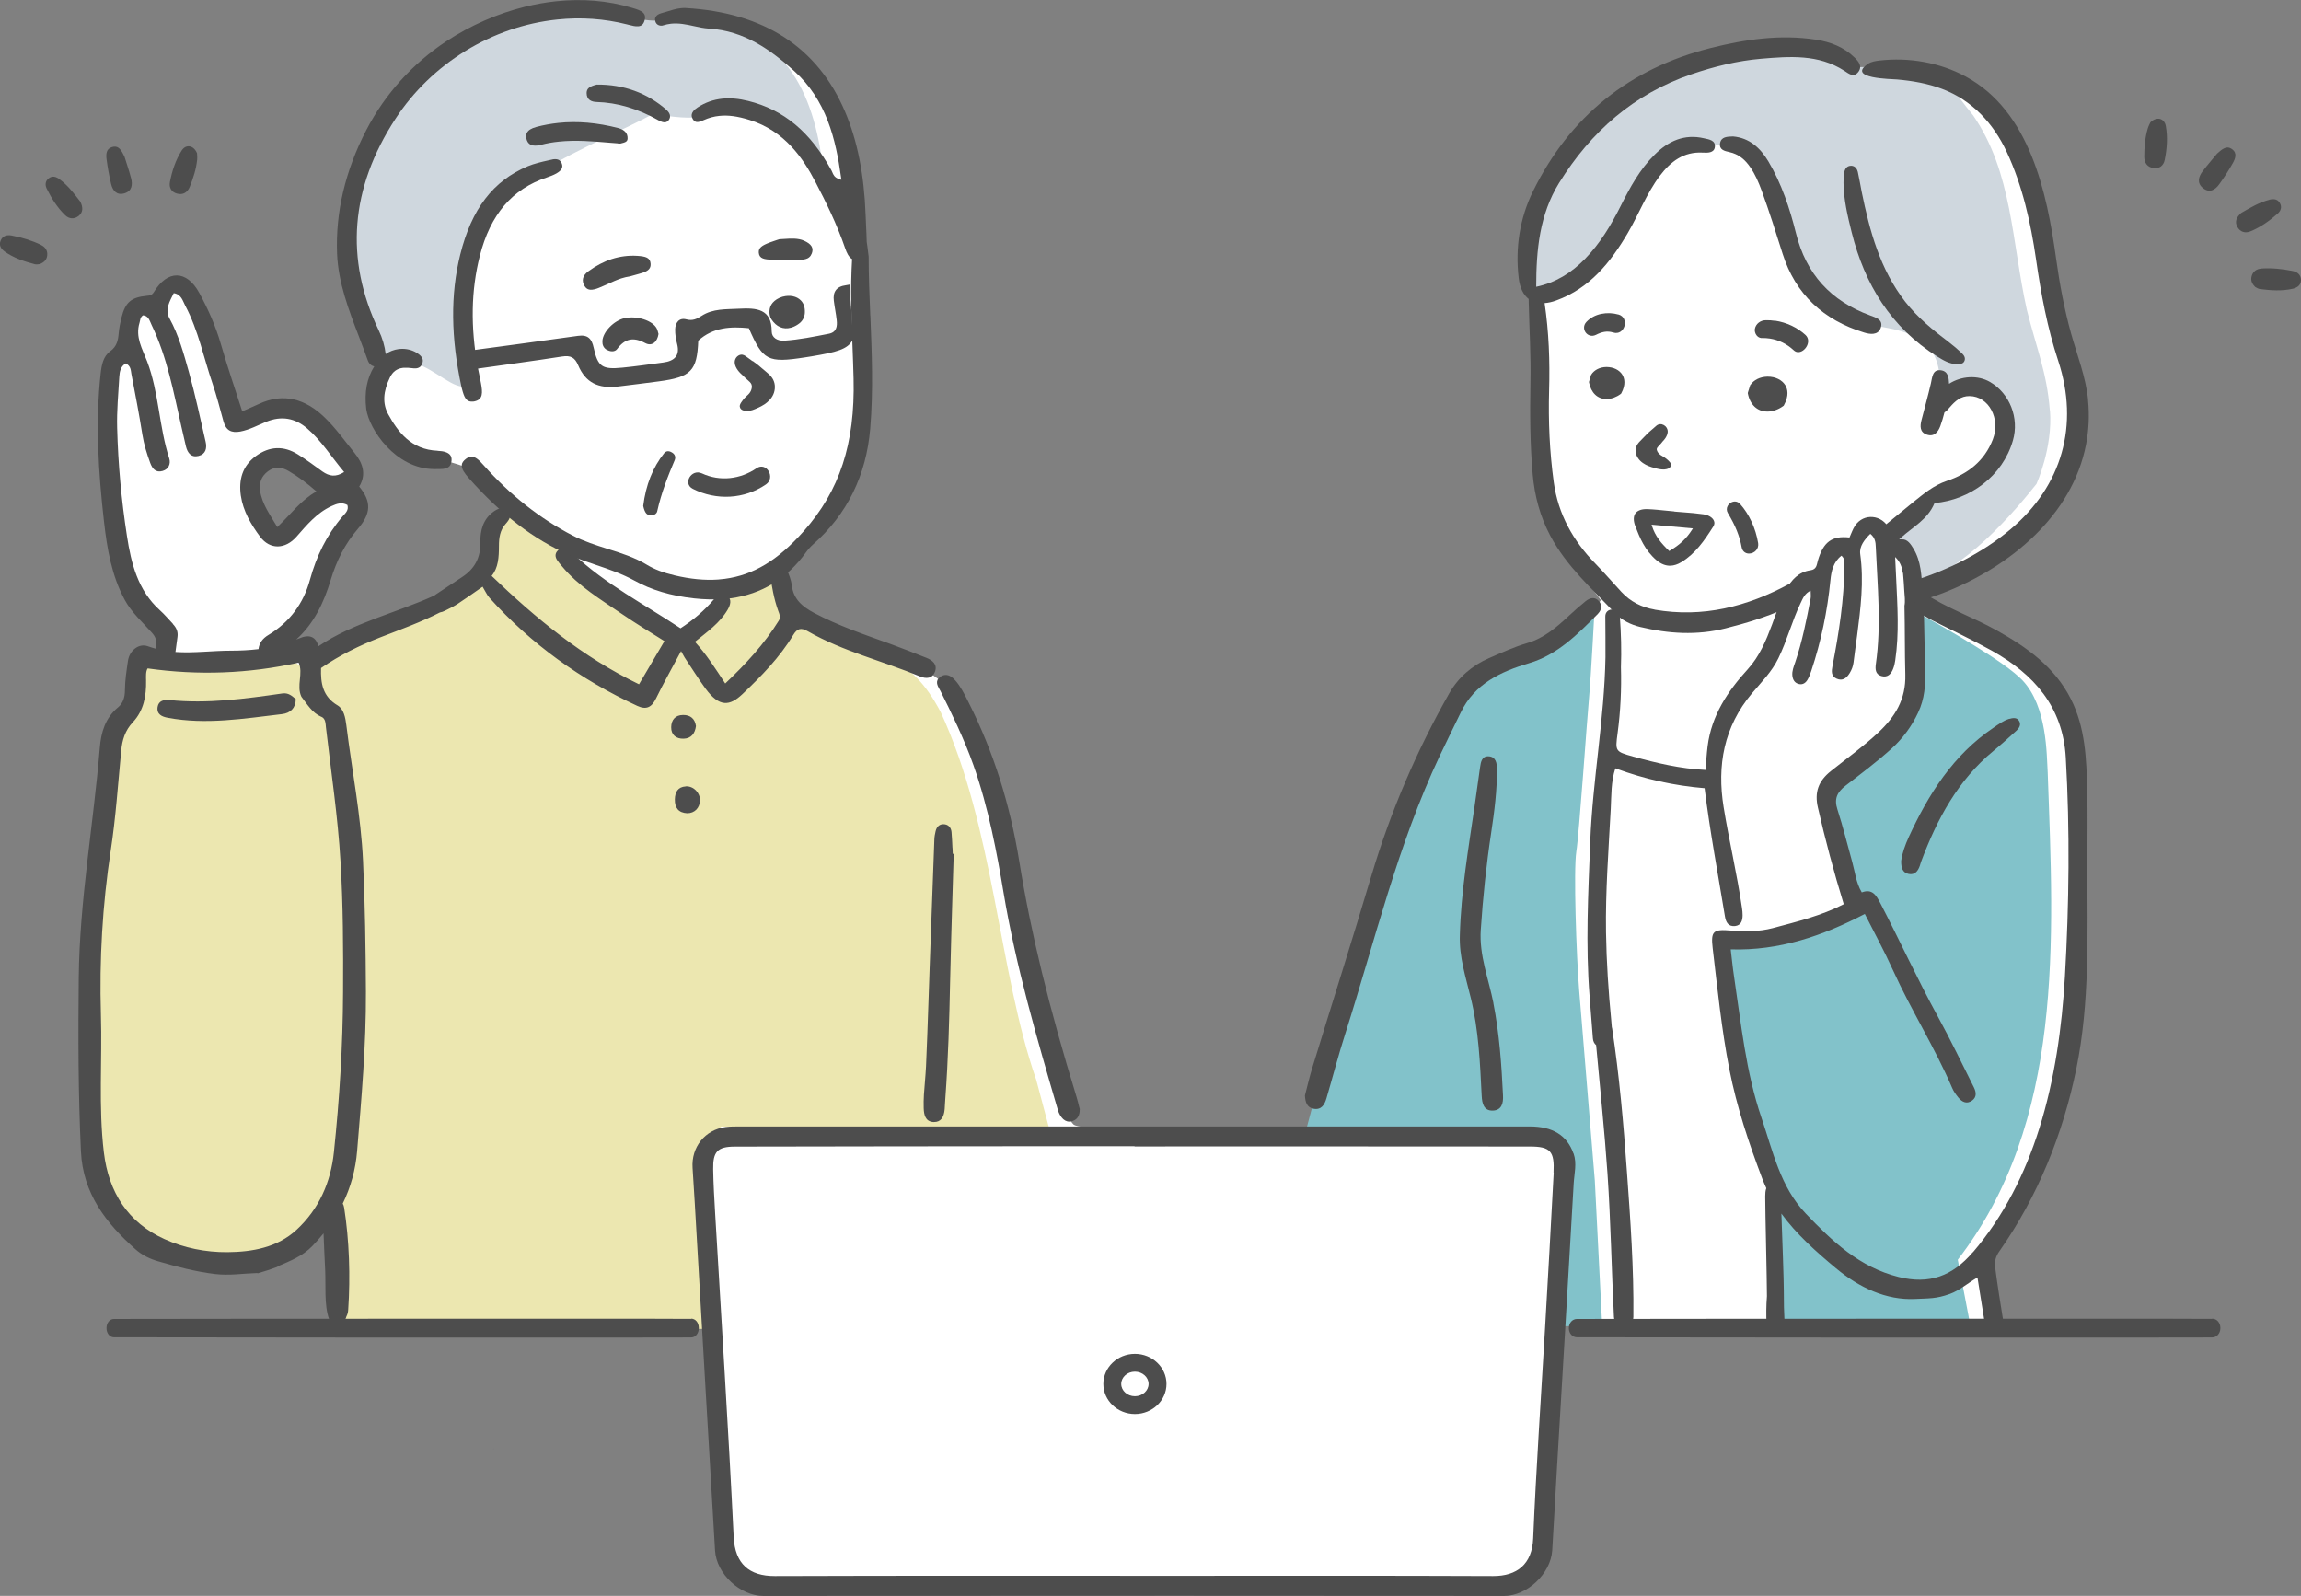 <?xml version="1.0" encoding="UTF-8"?>
<svg id="Layer_2" data-name="Layer 2" xmlns="http://www.w3.org/2000/svg" viewBox="0 0 295.99 205.28">
  <rect x="0" y="0" width="295.99" height="205.28" fill="#808080" stroke="none"/>
  <defs>
    <style>
      .cls-1 {
        fill: #fff;
      }

      .cls-2 {
        fill: #ece7b0;
      }

      .cls-3 {
        fill: #cfd7de;
      }

      .cls-4 {
        fill: #82c2ca;
      }

      .cls-5 {
        fill: #4d4d4d;
      }
    </style>
  </defs>
  <g id="_レイヤー_2" data-name="レイヤー 2">
    <g id="_3-intro" data-name="3-intro">
      <g>
        <path id="_白" data-name="白" class="cls-1" d="M265.98,92.09c-.69-2.64-2.18-4.74-4.27-6.46-2.23-1.84-4.69-3.38-7.2-4.83-2.43-1.41-4.96-3.05-7.76-3.56,0-.27-.01-.55-.01-.83,4.36-1.29,8.81-3.5,12.34-6.67,2.74-1.89,5.09-4.36,6.59-7.31,2.24-4.4,1.95-9,.8-13.57,.05-.18,.06-.38,.02-.6-.84-4.46-2-8.84-2.71-13.33-.62-3.9-1.03-7.85-2.16-11.64,.02-.15,0-.3-.06-.47-1.6-4.62-5.17-8.82-9.34-11.32-3.75-2.25-8.71-3.42-13.07-2.36-1.84-1.68-4.24-2.66-6.74-3.03-3.93-.59-8.28-.27-12.17,.46-6.8,1.27-12.31,5.98-16.67,11.11-2.71,3.19-5.18,6.55-6.69,10.48-.12,.31-.1,.58,.01,.79-.12,.46-.24,.92-.34,1.39-.05,2.16-.15,4.33-.2,6.49,.3,.51,.59,1.02,.77,1.59,.3,.95,.28,1.93,.26,2.91-.01,.6-.04,1.19-.07,1.79,.22,5.23-.03,18.95,1.12,22.77,.96,3.5,5.91,9.15,7.5,11.3-1.4,2.11-3.99,5.14-7.54,6.97-2.59,1.17-6.2,1.67-8.76,3.9-6.17,3.3-12.12,28.02-13.58,30.8-1.2,4.55-6.43,21.68-5.92,26.25-2.9-.45-30.41,.9-32.04-.47-1.07-1.07-1.03-3.08-1.33-4.48-1.73-8.14-4.47-15.99-5.91-24.2-.72-4.04-2.38-7.87-2.74-11.97-.38-3.13-1.33-6.05-2.76-8.86-.91-2.08-1.52-4.63-3.04-6.36-3.92-4-9.75-5.26-14.85-7.26-5.1-1.15-8.84-5.86-5.3-10.67,5.41-4.9,6.13-6.44,8.66-13.28,.92-.88-.51-24.91-.75-26.04-.25-14.98-4.81-29.41-23.14-29.31-3.66,.64-3.46,.97-6.48-.41-4.16-1.95-17.76,.94-22.25,4.15-2.45,1.73-5.55,4.83-7.93,7.71-3.47,4.21-5.38,11.54-5.91,16.65-.74,4.88,3.79,13.82,4.76,16.72,0,0-.53,1.26-.72,3.26-.18,2-.98,1.71,.47,4.37,1.46,2.66,1.78,2.66,3.75,3.75,1.97,1.09,2.44,.69,4.04,.8,1.6,.11,5.03,1.57,5.03,1.57l2.95,3.68c.05,1.26-2.73,2.72-2.03,4.72,.2,2.88-1.24,5.67-3.67,7.19-6.52,2.29-13.02,4.84-19.08,8.19-.93-.91-2.33-1.4-3.6-1.12-.07-.6-.13-1.21-.19-1.81,3.25-2.19,4.02-6.22,5.7-9.51,.81-2.08,5.1-6.1,3.08-8.15-3.95-2.64-6.87,7-10.19,5.22-2.77-2.3-4.76-11.29,1.2-9.95,3,1.06,5.06,3.85,8.57,3,3.11-1.33-3.58-7.61-5.12-8.57-2.92-2-5.97-.19-8.85,1.02-.54-2.18-4.82-18.86-7.33-17.28-1.91-.98-2.66,1.5-4.02,2.21-2,.45-2.73,1.03-2.57,3.24-.1,1.11-.2,1.98-1.13,2.73-2.55,1.7-.79,10.44-.82,13.55,.57,4.77,.35,9.74,1.77,14.36,1.31,3.5,5.98,6.91,5.14,10.92-.8,.19-1.58,.2-2.43,.01-2.64-.24-1.12,3.71-1.95,5.25-.36,1.31-1.14,2.41-1.75,3.61-1.24,2.11-.88,4.72-2.1,6.81-.4,.63-.14,1.24,.33,1.57-1.69,10.64-4.45,47.36,2.39,54.92,6.26,7.33,19.94,7.29,26.36,.13,1.19,3.85,.5,13.42,.74,13.82l48.57,.12,1.68,28.62s-.58,1.56,.99,3.19c1.56,1.62,5.33,1.8,5.33,1.8h93c.17,0,2.14,.29,3.48-.93,1.33-1.22,2.55-1.97,2.49-3.94-.06-1.97,1.56-29.03,1.56-29.03,3.87,.13,51.39-.11,56.63-.12l-1.41-8.22c1.07-1.09,.68-1.62,1.53-2.81,1.73-2.43,3.35-4.96,4.6-7.68,1.32-2.87,2.02-5.82,2.62-8.91,.62-3.22,1.25-6.44,1.79-9.68,1.35-6.28,1.06-12.97,1.19-19.33,.13-6.28,.34-12.73-.7-18.96-.1-.87-.24-1.73-.46-2.57Z"/>
        <g id="_塗り" data-name="塗り">
          <g>
            <g>
              <path class="cls-5" d="M209.24,161.87c.03,.36,.07,.73,.1,1.09,.01-.23,.03-.46,.06-.68,0-.01,0-.02,0-.04-.06-.13-.11-.26-.16-.38Z"/>
              <path class="cls-5" d="M209.52,169.94c0,.36,0,.72,0,1.08,.02,0,.03,0,.05,0-.02-.36-.04-.72-.05-1.08Z"/>
              <path class="cls-4" d="M263.41,99.45c-.15-2.34-.04-8.56-3.26-11.95-2.26-2.38-9.69-6.61-13.9-8.92,.07,2.83,.35,5.65,.1,8.48-.25,2.95-1.27,5.52-3.04,7.88-1.67,2.23-4.01,3.67-6.17,5.36-.97,.76-1.91,1.56-2.87,2.32,1.5,3.27,2.48,6.81,3.55,10.24,.2,.38,.34,.78,.4,1.15l.02,.14c.19,1.17,.12,2.77-1.15,3.33-.28,.13-.58,.17-.87,.15-1.83,1.27-4.03,2-6.18,2.54-2.49,.63-4.95,1-7.45,.82-.46,.06-.89,.09-1.28,.1,.46,2.19,.45,4.49,.84,6.69,.43,2.41,.92,4.8,1.37,7.21,.42,2.27,.78,4.65,1.48,6.86,.3,1.65,.77,3.29,1.34,4.89,.06,.13,.11,.27,.15,.4,.08,.2,.15,.41,.23,.61-.03,.03-.05,.07-.08,.1,.19,1.07,.64,2.05,.93,3.11,.31,1.11,.44,2.27,.53,3.42,.17,2.19,.33,4.38,.35,6.58,.03,3.34,.1,6.66,.22,9.99,12.56,.05,24.51,.09,24.89,.08l-1.72-8.99c13.71-17.73,12.34-41.18,11.57-62.59Z"/>
            </g>
            <path class="cls-3" d="M263.68,52.78c-.37-4.84-1.74-8.07-2.95-12.9-1.97-8.85-1.86-17.7-6.91-25.03-2.69-3.23-2.06-3.56-5.86-4.67-3.8-1.11-3.8-1.72-8.07-1.56s-4.48-.83-4.48-.83c-3.19-2.32-12.63-2.89-17.41-.28-3.75,1.5-6.75,1.67-10.76,5.51-7.65,7.04-12.66,15.61-10.34,24.47,.48,.56,.26,1.06,1.85,.5,3.39-1.01,8.15-6.18,9.81-9.79,2.16-3.79,3.69-8.62,7.76-9.29,3.81-.5,8.22-.97,10.31,3.05,1.84,4.23,2.57,8.87,4.7,13.01,1.8,2.8,4.67,4.98,7.59,6.55,5.36,.98,10.75,.97,10.62,8.1,.86-.14,1.77-.48,2.71,0,4.24-.54,7.26,4.51,5.64,8.22-1.5,3.73-6.09,5.07-9.78,5.93-1.72,1.85-3.43,3.59-5.48,4.79,.03,.38,.06,.75,.09,1.13,1.78,1.13,2.94,3.3,3.25,5.48,6.54-1.42,13.38-9.63,15.99-12.92,0,0,2.11-4.62,1.74-9.46Z"/>
            <path class="cls-4" d="M199.8,170.59h6.3l-.95-18.73s-1.64-19.93-2.01-24.43c-.37-4.5-.74-15.54-.37-17.88,.37-2.33,1.37-16.97,1.64-19.82,.26-2.82,.73-11.79,.74-11.95-.12,.05-.23,.1-.35,.14-.08,.21-.22,.39-.45,.49-.47,.21-.78,.64-1.17,.97-.4,.34-.85,.63-1.28,.93-.11,.08-.21,.15-.32,.23-.14,.11-.29,.21-.43,.32-.55,.42-1.09,.85-1.61,1.33-1.45,1.31-2.9,2.23-4.73,2.91-1.85,.69-3.87,1.21-5.49,2.39-.89,.64-1.66,1.42-2.38,2.26-.87,1.68-1.37,3.57-2.18,5.26-1.33,2.77-2.53,5.6-3.81,8.39-1.15,2.49-2.4,4.92-3.52,7.42-1.25,4.61-2.85,11.02-3.34,12.79-.73,2.67-3.04,10.34-3.04,10.34l-3.39,12.72,28.02-.25s3.82-.41,4.88,1.08c1.06,1.49,.32,6.15,.22,7.63-.11,1.48-.98,15.46-.98,15.46Z"/>
          </g>
          <g>
            <path class="cls-2" d="M133.26,138.8c-4.81-13.9-5.37-32.29-12.25-47.19-4.03-7.7-8.14-7.21-14.8-9.93,0,.02,0,.04,0,.05-1.24-.59-2.48-1.19-3.72-1.79-2.63-.6-.76-8.38-4.4-5.7-.5,.66-2.06,.68-2.78,1.09-2.54,2.03-4.12,5.24-7.01,6.93-1.57,.5-7.72-5.39-9.59-6.5-1.83-1.39-3.69-2.74-5.53-4.1-1.25-1.65-2.83-2.96-4.46-4.08-5.91-5.19-5.09,1.66-6.91,5.37-.95,1.18-2.01,2.78-3.47,3.31-6.05,3.58-12.9,5.68-18.8,9.56-.52,.02-1.02-.18-1.46-.52-.16-.49-.33-.97-.51-1.45-5.59,1.54-12.04,2.71-17.71,1.21-.75,.15-1.51,.26-2.26,.42,.22,2.26,.12,4.58-1.62,6.1,0,.09,.01,.19,.02,.28-1.63,2.37-2,5.15-1.96,8.01-1.25,9.9-2.21,19.85-2.75,29.81,.25,6.86-2.79,21.7,3.59,25.79,2.88,5.16,9.02,7.39,14.74,6.94,3.05,1.08,7.76-1.84,10.12-3.8,5.27-8.49,3.68,9.31,4.09,11.91,4.12,.55,42.86,.44,47.95,.42l-.83-6.41c.19-.16-.08-.89-.1-1.14-.26-5.45-.31-10.25-.92-15.66,.96-.92,1.92-1.85,2.85-2.81,5.22,.02,42.12,0,42.12,0l-1.64-6.15Z"/>
            <g id="_塗り-2" data-name="塗り">
              <g>
                <path class="cls-3" d="M44.27,34.15c-.53-8.88,2.89-17.68,9.18-24.56C59.65,2.98,72.19-.37,80.66,2.13c6.75,1.5,2.74-.87,10.76,.77,10.59,1.66,13.79,10.84,14.58,20.23-2.31-3.23-3.03-5.45-6.35-7.07-3.61-2.42-7.15-2.36-9.93-1.09-.91,.5-5.32-.28-5.75-.29-3.52,1.9-9.68,4.55-13.78,7-1.49,.98-3.89,.94-5.94,3.05-5.66,6.41-5.45,14.23-4.5,22.18,.15,2.53-.11,2.91-.3,2.81-1.75-.06-4.69-3.23-7.01-3.07-1.6,.01-3.32,1.08-4.12-.4-.81-1.49-1.33-.84-1.96-4-.63-3.16-2.07-4.48-2.09-8.09Z"/>
                <path class="cls-5" d="M109.46,39.3c-.08-.93-.17-1.82-.15-2.7-.16,.03-.33,.06-.49,.09-1.25,.16-1.7,.88-1.56,2,.1,.84,.28,1.66,.37,2.5,.09,.78-.02,1.55-1.01,1.74-1.89,.37-3.78,.76-5.71,.89-.95,.06-1.64-.42-1.64-1.18,0-2.93-1.96-3.05-4.23-2.93-1.65,.09-3.32-.03-4.79,.92-.61,.39-1.14,.67-1.96,.45-.95-.25-1.42,.45-1.44,1.29-.01,.62,.09,1.26,.25,1.87,.39,1.5-.33,2.2-1.79,2.39-1.74,.23-3.49,.49-5.24,.66-2.62,.26-3.17-.11-3.71-2.59-.24-1.09-.71-1.68-2-1.5-4.79,.68-9.59,1.31-14.39,1.96-.14,.02-.28,.05-.42,.09,.16,.79,.26,1.58,.38,2.37,.47-.03,.95-.13,1.42-.19,3.65-.52,7.31-1,10.95-1.57,1.11-.17,1.65,.12,2.08,1.14,.94,2.21,2.57,3.02,5.11,2.72,1.75-.2,3.49-.44,5.24-.66,4.17-.55,4.94-1.36,5.09-5.24,1.91-1.73,4.17-1.84,6.51-1.6,1.82,4.18,2.42,4.49,7.23,3.75,.27-.04,.54-.09,.82-.13,3.2-.54,4.67-.89,5.3-2.12,0-1.47-.09-2.95-.21-4.42Z"/>
              </g>
            </g>
          </g>
        </g>
        <g id="_アウトライン" data-name="アウトライン">
          <g>
            <g>
              <path class="cls-5" d="M267.09,137.48c1.74-8.54,1.42-17.16,1.42-25.81,0-.19,0-.39,0-.58,0-3.16,.06-6.31-.02-9.47-.1-4.01-.24-8.03-2.11-11.72-2.08-4.11-5.66-6.65-9.51-8.8-3.13-1.75-6.57-2.9-9.55-4.94,0-.11-.01-.23-.02-.34-.14-1.79-.18-3.6-1.14-5.21-.36-.6-.79-1.27-1.49-1.23-1.09,.05-1.29-.64-1.65-1.37-.91-1.83-3.27-2.04-4.38-.41-.32,.47-.49,1.03-.73,1.54-2.26-.25-3.36,.56-4.07,2.98-.16,.54-.13,1.12-.96,1.24-1.5,.21-2.44,1.22-3.13,2.51-.77,1.43-1.25,2.98-1.81,4.49-.77,2.06-1.6,4.06-3.13,5.74-2.58,2.82-4.65,5.95-5.15,9.88-.13,1.01-.18,2.03-.27,3.06-3.24-.16-6.28-.88-9.31-1.72-2.32-.65-2.31-.67-2-3.01,.38-2.82,.51-5.64,.43-8.48,.08-2.18,.02-4.35-.14-6.52-.09-1.19-1.89-1.22-1.87,0,.02,1.74,.02,3.49,.02,5.23-.14,7.95-1.65,15.78-1.96,23.72-.26,6.65-.61,13.28-.08,19.92,.14,1.79,.29,3.58,.42,5.37,.03,.42,.19,.7,.42,.89,.5,5.5,1.08,11,1.46,16.52,.42,6.14,.52,12.29,.83,18.44,.08,1.6,2.48,1.62,2.5,0,.07-6.22-.38-12.49-.83-18.69-.44-6.15-.97-12.32-1.9-18.42,0-.05-.02-.09-.04-.13-.02-.28-.04-.55-.07-.83-.37-3.8-.62-7.6-.68-11.41-.08-5.3,.33-10.59,.61-15.89,.09-1.7,.02-3.46,.59-5.2,3.8,1.41,7.63,2.24,11.48,2.56,.7,5.64,1.73,11.06,2.62,16.5,.12,.75,.44,1.32,1.3,1.23,.79-.09,.96-.71,.97-1.39,0-.31-.03-.63-.08-.94-.63-4.35-1.66-8.63-2.36-12.96-.87-5.35,.02-10.34,3.65-14.65,1.2-1.43,2.54-2.75,3.39-4.5,1.13-2.31,1.76-4.81,2.87-7.12,.28-.59,.53-1.23,1.28-1.58,0,.4,.05,.71,0,.99-.53,2.78-1.08,5.55-1.99,8.24-.19,.55-.42,1.1-.36,1.7,.06,.54,.3,.95,.85,1.08,.51,.12,.88-.17,1.11-.57,.2-.34,.34-.73,.47-1.11,1.27-3.81,2.08-7.7,2.47-11.7,.11-1.14,.37-2.33,1.42-3.13,.48,.45,.37,.87,.37,1.26-.02,4.37-.7,8.66-1.53,12.94-.13,.66-.19,1.3,.54,1.62,.77,.34,1.28-.08,1.67-.71,.26-.42,.44-.88,.5-1.38,.14-1.16,.31-2.31,.46-3.47,.45-3.47,.89-6.94,.4-10.46-.14-1.01,.56-1.88,1.3-2.61,.63,.51,.68,1.11,.7,1.68,.22,5.02,.73,10.04,.01,15.06-.09,.66-.07,1.32,.7,1.55,.81,.24,1.27-.26,1.53-.95,.13-.33,.21-.69,.26-1.04,.53-3.53,.28-7.08,.12-10.62-.04-.9-.09-1.8-.13-2.7,.63,.59,.87,1.26,.97,1.97,.03,.06,.05,.12,.05,.18,.08,.75,.11,1.5,.16,2.25,.04,.61,.14,1.26,.02,1.87,.07,2.95,.03,5.9,.11,8.84,.09,3.19-1.31,5.46-3.52,7.51-1.91,1.78-4.03,3.3-6.06,4.92-1.59,1.27-2.13,2.7-1.66,4.71,.95,4.14,2.04,8.25,3.32,12.41-2.88,1.48-6.02,2.25-9.14,3.08-1.75,.46-3.57,.45-5.36,.31-2.28-.19-2.62,.05-2.36,2.27,.62,5.21,1.14,10.45,2.15,15.61,.95,4.83,2.5,9.47,4.24,14.06,.16,.41,.33,.81,.51,1.2-.12,.31-.14,.7-.14,1.06,0,2.06,.22,10.77,.22,12.83-.1,1.22-.1,2.43-.05,3.64,.77-.07,1.55-.12,2.32-.13-.07-1.4-.11-2.8-.1-4.2,0-1.4-.19-6.7-.31-9.93,1.94,2.66,4.46,4.9,7.03,7.04,2.98,2.48,6.46,4.12,10.16,3.94,1.81-.09,2.7-.01,4.46-.64,1.27-.45,2.29-1.38,3.57-2.12,.3,1.83,.65,4.03,.93,5.8,.49-.02,.97-.06,1.45-.07,.31,0,.64-.05,.95-.06-.36-2.19-.76-4.72-1.05-6.93-.11-.83,.07-1.45,.54-2.12,4.92-7,8.18-15.07,9.89-23.44Zm-13.31,23.59c-2.65,3.1-5.6,4.17-9.55,3.19-5.05-1.26-8.53-4.59-11.93-8.14-3.31-3.46-4.25-8.06-5.72-12.36-2.01-5.89-2.61-12.09-3.53-18.21-.17-1.1-.27-2.21-.42-3.43,6.23,.19,11.81-1.72,17.25-4.56,1.19,2.36,2.5,4.75,3.62,7.23,2.34,5.16,5.39,9.95,7.62,15.16,.19,.45,.49,.86,.8,1.24,.47,.58,1.09,.87,1.76,.38,.62-.45,.53-1.1,.23-1.7-1.53-3.05-3-6.13-4.64-9.12-2.61-4.77-4.87-9.71-7.37-14.53-.54-1.03-1.03-1.95-2.41-1.43-.75-1.27-.87-2.64-1.23-3.92-.63-2.25-1.18-4.52-1.9-6.74-.45-1.38-.05-2.22,1.05-3.07,2.02-1.57,4.07-3.09,5.97-4.82,1.41-1.29,2.54-2.83,3.35-4.56,.86-1.81,.97-3.58,.91-5.56-.07-2.31-.08-4.63-.15-6.94,.37,.24,.75,.46,1.15,.66,2.53,1.28,5.11,2.48,7.58,3.86,5.38,3,9.14,7.2,9.51,13.74,.54,9.32,.43,18.87-.11,28.18-.38,6.52-1.31,13.24-3.3,19.55-1.82,5.78-4.54,11.23-8.53,15.91Z"/>
              <path class="cls-5" d="M258.47,92.46c-.77,.23-1.41,.72-2.07,1.17-5.14,3.48-8.32,8.51-10.86,14.03-.48,1.04-.86,2.13-.98,3.08-.02,.93,.21,1.53,.97,1.68,.78,.15,1.18-.36,1.42-1.03,.07-.19,.11-.39,.18-.57,2.04-5.45,4.73-10.47,9.31-14.24,1-.82,1.96-1.7,2.92-2.57,.38-.35,.68-.81,.34-1.32-.29-.44-.8-.34-1.23-.22Z"/>
              <path class="cls-5" d="M205.56,78.94c.44-.45,.59-1.09,.12-1.61-.52-.6-1.15-.45-1.71,0-.72,.59-1.43,1.2-2.11,1.84-1.59,1.49-3.24,2.91-5.37,3.54-1.71,.5-3.31,1.24-4.94,1.94-2.18,.95-3.95,2.47-5.12,4.52-4.22,7.43-7.56,15.24-10.01,23.44-2.46,8.26-5.08,16.48-7.61,24.73-.38,1.22-.66,2.47-.95,3.57,.04,.91,.29,1.56,1.1,1.71,.99,.19,1.42-.49,1.66-1.31,.82-2.79,1.55-5.61,2.44-8.38,3.81-11.96,6.73-24.23,12.12-35.66,.88-1.87,1.81-3.72,2.71-5.59,1.78-3.73,5.16-5.29,8.8-6.37,3.72-1.11,6.27-3.76,8.88-6.37Z"/>
              <path class="cls-5" d="M192.11,129.03c-.62-3.13-1.85-6.14-1.63-9.43,.28-4.18,.71-8.35,1.34-12.49,.41-2.73,.77-5.47,.74-8.24,0-.72-.16-1.5-1.01-1.58-.91-.08-1.06,.68-1.16,1.4-.23,1.66-.46,3.32-.7,4.98-.8,5.51-1.75,11-1.9,16.59-.11,2.81,.76,5.44,1.41,8.12,1.01,4.14,1.19,8.38,1.4,12.61,.05,.92,.25,1.91,1.43,1.87,1.16-.04,1.36-.99,1.31-1.94-.19-3.99-.47-7.97-1.24-11.89Z"/>
            </g>
            <g>
              <path class="cls-5" d="M212.85,78.41c-1.69-.29-3.11-1.01-4.27-2.26-1.12-1.21-2.2-2.46-3.35-3.64-2.87-2.93-4.8-6.38-5.36-10.47-.54-3.92-.71-7.87-.6-11.84,.11-3.74-.03-7.49-.58-11.21,.46-.03,.96-.14,1.5-.34,4.31-1.57,6.97-4.88,9.19-8.66,1.43-2.43,2.42-5.1,4.13-7.37,1.4-1.85,3.07-3.13,5.54-2.99,.6,.03,1.44,.06,1.54-.71,.12-.88-.77-.99-1.39-1.13-2.54-.59-4.59,.35-6.36,2.11-1.9,1.88-3.15,4.19-4.34,6.55-1.25,2.49-2.66,4.86-4.63,6.87-1.74,1.78-3.75,3.04-6.26,3.57,0-4.74,.44-9.31,2.94-13.35,4.08-6.58,9.61-11.46,17.04-13.99,2.91-.99,5.89-1.73,8.94-1.99,3.66-.31,7.38-.61,10.72,1.55,.54,.35,1.18,.91,1.77,.18,.59-.73,.07-1.38-.45-1.88-1.38-1.36-3.13-2.03-5-2.31-4.57-.7-9.06-.04-13.49,1.07-10.45,2.62-18.13,8.78-22.88,18.43-1.71,3.48-2.3,7.29-1.84,11.18,.15,1.25,.6,2.15,1.28,2.68,0,.17,0,.35,.01,.51,.08,3.4,.29,6.81,.22,10.21-.07,3.96-.06,7.91,.29,11.86,.25,2.78,.95,5.41,2.27,7.89,2.09,3.92,5.36,6.81,8.34,9.96,.85,.9,2.02,1.47,3.22,1.76,3.63,.87,7.27,1.11,10.97,.18,2.6-.65,5.12-1.42,7.55-2.49,.02-.06,.05-.11,.06-.17,.19-.57,.44-1.11,.63-1.68,.18-.56,.35-1.17,.6-1.73-.19,.11-.39,.21-.58,.32-5.45,2.96-11.17,4.42-17.39,3.34Z"/>
              <path class="cls-5" d="M248.86,64.71c4.52-.41,8.73-3.42,10.07-8.04,.85-2.92-.43-6.07-2.93-7.53-1.61-.94-3.74-.77-5.28,.23-.04-.8-.12-1.62-1.06-1.74-1.08-.14-1.1,.9-1.28,1.69-.36,1.57-.8,3.12-1.2,4.69-.2,.78-.26,1.59,.69,1.9,.93,.31,1.44-.34,1.72-1.09,.21-.59,.39-1.18,.54-1.78,.26-.14,.48-.42,.69-.66,.68-.78,1.39-1.44,2.53-1.43,2.49,.02,4.02,2.92,3,5.57-1.09,2.81-3.23,4.44-5.92,5.34-1.7,.57-3,1.68-4.33,2.74-1.36,1.09-2.68,2.22-4.04,3.31,.64,.43,1.05,1.21,1.41,1.87,0,.01,0,.01,0,.02,0,0,0,0,.01,.02,.02,.04,.04,.07,.06,.11,.01,.02,.02,.04,.03,.06,.33-.27,.66-.55,.98-.84,1.51-1.37,3.43-2.33,4.29-4.42Z"/>
              <path class="cls-5" d="M223.19,64.51c-.36-.01-.73,.2-.93,.53-.18,.3-.18,.65,0,.95,.98,1.63,1.51,2.95,1.78,4.41,.09,.48,.43,.79,.91,.81,.35,.01,.72-.15,.95-.42,.22-.25,.31-.58,.26-.92-.31-1.91-1.16-3.75-2.33-5.05-.17-.19-.39-.3-.64-.31Z"/>
              <path class="cls-5" d="M213.91,56.75c.48-.51,.7-1.04,.59-1.47-.09-.34-.35-.6-.72-.7-.02,0-.04,0-.06-.01-.05,0-.09-.01-.14-.01-.29,0-.47,.16-.6,.28l-.6,.52c-.17,.15-.34,.29-.5,.45-.13,.13-.26,.26-.39,.4-.1,.1-.2,.21-.33,.34-.23,.23-.47,.46-.63,.79-.22,.48-.17,1.06,.16,1.56,.34,.54,.92,.86,1.35,1.04,.28,.12,.56,.19,.84,.27,0,0,.23,.06,.3,.08,.11,.03,.21,.05,.3,.06,.17,.03,.32,.04,.46,.04,.05,0,.1,0,.15,0,.78-.06,.87-.43,.85-.66-.03-.2-.18-.35-.34-.5l-.03-.03c-.14-.13-.3-.25-.43-.34-.1-.07-.2-.13-.3-.19-.11-.06-.23-.13-.32-.21-.16-.13-.28-.28-.35-.45-.05-.11-.07-.2-.05-.28,.03-.14,.18-.29,.31-.43,.17-.17,.34-.37,.48-.56Z"/>
              <path class="cls-5" d="M206.63,47.21h0c-.83,.01-1.56,.38-1.94,.98l-.02,.04-.27,.88v.07c.26,1.35,1.1,2.16,2.27,2.15h.03c.59-.01,1.22-.24,1.76-.64l.07-.06,.03-.05c.6-1.12,.41-1.89,.15-2.34-.37-.64-1.15-1.03-2.07-1.03Z"/>
              <path class="cls-5" d="M227.36,52.94h.04c.66-.01,1.36-.26,1.97-.7l.08-.06,.03-.06c.68-1.23,.47-2.07,.18-2.56-.42-.69-1.29-1.12-2.28-1.11h-.04c-.93,.02-1.74,.42-2.18,1.07l-.03,.04-.3,.97v.07c.29,1.48,1.23,2.35,2.54,2.34Z"/>
              <path class="cls-5" d="M228.35,41.27c-.4-.06-.8-.09-1.2-.08-.7,0-1.29,.47-1.41,1.11-.05,.29,.04,.61,.23,.85,.15,.18,.34,.3,.56,.33,.05,0,.09,0,.14,0,.34,0,.67,.02,.99,.07,1.14,.17,2.17,.67,3.07,1.5,.15,.14,.31,.22,.48,.24,.5,.07,.99-.33,1.22-.78,.21-.41,.28-1-.19-1.43-1.05-.96-2.43-1.61-3.9-1.83Z"/>
              <path class="cls-5" d="M208.19,40.46c-1.41-.4-3.1-.15-4.13,.96-.8,.87,.16,2.19,1.24,1.65,.73-.37,1.41-.55,2.21-.3,1.48,.47,2.17-1.9,.67-2.32Z"/>
              <path class="cls-5" d="M210.35,67.61c.56,1.58,1.27,3.21,2.73,4.45,.58,.49,1.19,.73,1.81,.71h0c.45-.02,.92-.17,1.39-.46,1.8-1.09,2.93-2.73,4.12-4.6,.15-.24,.18-.5,.06-.75-.19-.41-.71-.72-1.38-.81-.83-.12-1.69-.19-2.52-.25-.37-.03-.74-.06-1.12-.09l-.13-.03c-.32-.03-.63-.06-.95-.09-.79-.08-1.61-.17-2.42-.2-.1,0-.19,0-.28,0-.61,.02-1.06,.22-1.3,.56-.25,.37-.26,.91-.03,1.56Zm7.42,.35l-.12,.19c-.72,1.13-1.57,1.93-2.84,2.68l-.09,.05-.07-.07c-.98-.95-1.73-1.85-2.14-3.13l-.06-.19,5.33,.48Z"/>
              <path class="cls-5" d="M268.6,51.42c-.29-2.93-1.39-5.68-2.18-8.5-.88-3.16-1.48-6.39-1.93-9.64-1.18-8.57-3.4-18.97-11.62-23.43-3.38-1.83-7.33-2.5-11.14-2.06-.49,.06-1,.14-1.42,.41-2.87,1.92,3.08,1.96,3.7,2.02,1.97,.17,3.95,.51,5.8,1.21,3.84,1.45,6.6,4.41,8.33,8.12,2.03,4.36,3.07,9.03,3.76,13.76,.64,4.45,1.45,8.84,2.86,13.11,2.72,8.26,.5,16.06-6.12,21.65-3.65,3.08-8.05,5.24-12.57,6.68,.1,.73,.11,1.48,.11,2.22,0,.19,0,.38,0,.57,.12-.03,.25-.06,.37-.11,1.17-.39,2.35-.74,3.5-1.19,8.58-3.36,16.54-9.99,18.29-19.07,.35-1.82,.45-3.74,.25-5.75Z"/>
              <path class="cls-5" d="M240.55,40.57c-5.04-1.86-8.21-5.29-9.53-10.59-.79-3.18-1.84-6.34-3.54-9.21-1.05-1.76-2.46-3.04-4.56-3.22-.75,.03-1.52,.03-1.66,.88-.14,.83,.58,1,1.19,1.13,1.2,.26,2.04,.98,2.71,1.97,.63,.92,1.06,1.93,1.44,2.96,.99,2.69,1.84,5.43,2.71,8.16,1.66,5.22,5.27,8.53,10.47,10.12,.77,.24,1.78,.38,2.14-.57,.4-1.08-.64-1.36-1.37-1.63Z"/>
              <path class="cls-5" d="M238.13,21.32c-.59,0-.83,.44-.91,.93-.07,.42-.08,.86-.08,1.28,.03,2.17,.53,4.26,1.05,6.35,1.67,6.7,5.05,12.23,11.01,15.98,.77,.48,1.55,.96,2.54,.99,.33-.05,.76,.02,.95-.4,.19-.42-.06-.76-.33-1.02-.52-.49-1.06-.96-1.63-1.39-2.06-1.56-4.06-3.18-5.66-5.24-3.24-4.17-4.56-9.09-5.59-14.12-.17-.84-.3-1.69-.49-2.53-.1-.44-.36-.82-.86-.83Z"/>
            </g>
            <g>
              <path class="cls-5" d="M290.89,34.54c1.34-.09,2.68,.05,4,.31,.6,.12,1.08,.45,1.1,1.14,.01,.69-.47,1.01-1.05,1.15-1.4,.32-2.82,.22-4.24,.04-.23-.03-.44-.19-.59-.26-.44-.43-.61-.87-.47-1.39,.17-.63,.65-.94,1.25-.98Z"/>
              <path class="cls-5" d="M276.63,15.73c.81-.79,1.79-.52,1.97,.48,.26,1.45,.15,2.93-.14,4.36-.14,.7-.65,1.15-1.41,1.05-.82-.1-1.22-.67-1.22-1.45,0-1.22,.1-2.44,.44-3.62,.1-.34,.28-.66,.36-.84Z"/>
              <path class="cls-5" d="M291.91,25.69c.54-.13,1.07-.12,1.38,.46,.27,.51,.09,.98-.29,1.32-1.06,.93-2.21,1.76-3.52,2.29-.66,.27-1.31,.09-1.68-.58-.37-.68-.1-1.25,.5-1.79,1.1-.63,2.27-1.35,3.62-1.69Z"/>
              <path class="cls-5" d="M285.18,19.77c.69-.61,1.26-1.11,1.97-.56,.67,.51,.38,1.21,.07,1.77-.53,.94-1.12,1.86-1.76,2.74-.52,.72-1.25,1.14-2.07,.48-.81-.64-.59-1.46-.06-2.16,.63-.83,1.32-1.62,1.85-2.26Z"/>
            </g>
          </g>
          <g>
            <path class="cls-5" d="M145.99,174.15c-2.24,0-4.06,1.74-4.06,3.87s1.82,3.87,4.06,3.87,4.06-1.74,4.06-3.87-1.82-3.87-4.06-3.87Zm0,5.45c-.97,0-1.76-.71-1.76-1.58s.79-1.58,1.76-1.58,1.76,.71,1.76,1.58-.79,1.58-1.76,1.58Z"/>
            <path class="cls-5" d="M202.4,148.37c-.82-2.32-2.67-3.47-5.6-3.47-17,0-34,0-51,0-.82,0-1.65,0-2.47,0-16.08,0-32.16,0-48.24,0-.58,0-1.17,0-1.74,.07-2.67,.35-4.45,2.6-4.26,5.28,.21,2.99,.36,5.98,.54,8.97,.78,13.41,1.55,26.82,2.35,40.23,.18,3,3.24,5.84,6.2,5.84,17.72,0,35.45-.02,53.17-.02,14.05,0,28.09,.01,42.14,.02,2.94,0,5.99-2.86,6.18-5.86,.22-3.47,.39-6.95,.6-10.42,.72-12.25,1.47-24.5,2.16-36.75,.07-1.28,.44-2.59-.01-3.88Zm-2.54,2.49c-.34,6.71-.74,13.41-1.12,20.12-.52,8.97-1.14,17.94-1.52,26.92-.14,3.31-2.08,4.84-5.15,4.83-13.75-.06-27.51-.03-41.27-.03-17.05,0-34.09-.03-51.14,.03-3.27,.01-5.11-1.57-5.28-5-.67-13.85-1.57-27.69-2.38-41.54-.11-1.93-.23-3.86-.26-5.79-.04-2.26,.55-2.9,2.78-2.91,13.9-.03,27.8-.04,41.7-.05,3.24,0,6.49,0,9.73,0v.03c16.95,0,33.9-.01,50.85,.01,2.64,0,3.18,.61,3.04,3.37Z"/>
            <path class="cls-5" d="M88.89,169.65c-3.24-.02-6.63-.02-10.68-.02-3.07,0-6.14,0-9.23,0-3.04,0-6.09,0-9.13,0h-2.67c-8.6,0-17.48,0-26.22,.01l-16.3,.02c-.55,0-.96,.51-.96,1.18,0,.67,.41,1.18,.96,1.18,9.68,.01,19.36,.03,29.04,.03,9.63,0,19.26,0,28.89,0,1.43,0,2.85,0,4.28,0h1.07c1.46,0,2.92,0,4.38,0,2.19,0,4.39,0,6.58-.01,.56,0,.99-.52,.99-1.21s-.42-1.21-.99-1.21Z"/>
            <path class="cls-5" d="M284.55,169.65c-3.56-.02-7.3-.02-11.75-.02-3.38,0-6.75,0-10.13,0h-.05c-3.34,0-6.68,0-10.03,0h-2.94c-9.46,0-19.24,0-28.86,.01l-17.93,.02c-.6,0-1.05,.51-1.05,1.18,0,.67,.45,1.18,1.05,1.18,10.65,.01,21.3,.03,31.96,.03,10.6,0,21.19,0,31.79,0,1.57,0,3.14,0,4.71,0h1.19c1.6,0,3.2,0,4.79,0,2.41,0,4.83,0,7.24-.01,.62,0,1.08-.52,1.08-1.21s-.46-1.21-1.08-1.21Z"/>
          </g>
          <g>
            <g>
              <path class="cls-5" d="M63.45,186.38s0,0,0,0c0,0,.01,0,.02,0,0-.01,.01-.02,.02-.04,0,0-.02,0-.02,0,0,.01-.01,.02-.02,.03Z"/>
              <path class="cls-5" d="M122.52,109.08c-.03-.67-.06-1.37-.12-2.05-.06-.63-.46-1.01-1.05-1.01h0c-.51,0-.87,.33-1,.91-.08,.34-.15,.7-.16,1.06-.21,5.54-.41,11.08-.61,16.62l-.04,1.19c-.04,1.15-.08,2.3-.12,3.46-.09,2.58-.18,5.26-.3,7.88-.03,.66-.09,1.33-.14,1.98-.1,1.12-.2,2.28-.16,3.43,.03,.83,.2,1.7,1.21,1.78,.05,0,.1,0,.15,0,.8,0,1.25-.56,1.34-1.67,.02-.24,.03-.48,.04-.71,.01-.2,.02-.4,.04-.6,.38-5.17,.52-10.34,.62-15.16,.08-3.77,.2-7.6,.31-11.31,.05-1.64,.1-3.28,.15-4.92v-.13s-.12,0-.12,0c-.01-.25-.02-.49-.03-.74Z"/>
              <path class="cls-5" d="M138.9,142.7v-.02c-.04-.13-.07-.27-.11-.42-.08-.34-.18-.73-.29-1.1-3.55-11.54-5.9-21.17-7.38-30.33-1.21-7.46-3.33-14.13-6.48-20.39l-.16-.32c-.45-.89-.91-1.82-1.59-2.59-.42-.48-.83-.71-1.24-.71-.24,0-.47,.08-.69,.24-.72,.51-.37,1.13-.12,1.58,.04,.08,.09,.16,.13,.23,1.41,2.82,3.03,6.12,4.24,9.53,1.97,5.56,3.04,11.39,3.88,16.41,1.59,9.51,4.33,18.88,6.98,27.94,.1,.36,.27,.7,.48,.97,.28,.37,.63,.56,1.01,.56h0c.14,0,.29-.03,.43-.08,.61-.22,.91-.71,.9-1.49v-.02Z"/>
              <path class="cls-5" d="M120.28,86.38c.32-.93-.34-1.45-1.11-1.76-1.58-.63-3.16-1.25-4.75-1.83-3.29-1.18-6.6-2.31-9.7-3.95-1.47-.78-2.66-1.74-2.87-3.56-.08-.71-.38-1.4-.65-2.08-.25-.61-.67-1.15-1.43-.96-.79,.19-.84,.84-.74,1.52,.25,1.63,.51,3.26,1.08,4.82,.15,.42,.35,.79,.08,1.24-1.87,3.02-4.25,5.59-6.9,8.1-1.29-1.95-2.42-3.75-3.9-5.36,1.59-1.29,3.2-2.41,4.21-4.13,.36-.62,.58-1.33-.07-1.85-.73-.58-1.26,0-1.71,.53-1.23,1.46-2.67,2.66-4.28,3.71-4.68-3.11-9.67-5.68-13.77-9.55-.24-.23-.53-.43-.83-.58-.42-.21-.85-.22-1.21,.15-.36,.37-.33,.8-.07,1.2,.18,.28,.41,.54,.63,.8,2.14,2.59,5.01,4.28,7.73,6.15,1.75,1.2,3.58,2.3,5.45,3.48-1.13,1.92-2.2,3.73-3.27,5.55-7.28-3.51-13.27-8.48-18.96-13.94,.86-1.02,.94-2.43,.94-3.85,0-1.04,.13-2.03,.87-2.85,.44-.49,.86-1.08,.29-1.66-.57-.6-1.27-.33-1.85,.09-1.36,.98-1.73,2.44-1.7,3.99,.04,1.93-.74,3.37-2.32,4.41-1.13,.75-2.27,1.49-3.4,2.25-.08,.05-.15,.11-.22,.16-4.86,2.21-10.44,3.5-14.89,6.51-.34-1.22-1.12-1.59-2.48-1.01-.12,.05-.25,.1-.38,.15,2.27-2.03,3.56-4.74,4.45-7.7,.73-2.42,1.83-4.63,3.49-6.55,1.71-1.98,1.75-3.5,.17-5.43,.94-1.57,.47-3.01-.61-4.33-1.27-1.56-2.44-3.23-3.89-4.61-2.39-2.29-5.2-3.19-8.42-1.68-.65,.3-1.3,.58-2.13,.94-.93-2.9-1.91-5.74-2.74-8.62-.67-2.33-1.64-4.51-2.79-6.62-1.62-2.96-4.09-2.99-5.84-.09-.26,.42-.52,.43-.91,.47-2.03,.2-2.76,.84-3.26,2.83-.16,.65-.29,1.32-.35,1.98-.08,.92-.23,1.7-1.1,2.33-.88,.63-1.1,1.76-1.22,2.83-.7,6.39-.29,12.75,.43,19.1,.4,3.5,.98,6.93,2.68,10.07,.89,1.63,2.27,2.84,3.48,4.2,.46,.52,.64,.98,.53,1.67-.02,.13-.04,.25-.06,.38-.33-.09-.66-.19-.99-.31-1.17-.43-2.37,.57-2.56,1.87-.18,1.25-.38,2.5-.39,3.76,0,.92-.23,1.69-.9,2.24-1.62,1.35-2.17,3.19-2.33,5.16-.81,9.88-2.61,19.66-2.71,29.61-.08,7.45-.07,14.89,.28,22.33,.26,5.44,3.23,9.24,7.03,12.61,.83,.74,1.82,1.22,2.89,1.53,2.41,.7,4.82,1.34,7.33,1.64,1.81,.22,3.59-.07,5.46-.13,0,.02,0,.03,0,.05,.87-.24,1.72-.53,2.57-.84,0-.02,0-.04,0-.06,1.64-.69,3.24-1.33,4.48-2.61,.51-.53,.99-1.08,1.45-1.64,.05,1.59,.14,3.17,.21,4.76,.09,1.9-.14,4.51,.49,6.24,.27,.76,1.16,1.08,1.67,.6,.02-.02,.04-.04,.07-.06,.24-.22,.41-.53,.51-.87,.12-.23,.2-.5,.22-.84,.29-4.28,.14-8.92-.52-13.13-.03-.21-.1-.39-.18-.53,1.01-2.07,1.65-4.33,1.85-6.79,.56-6.8,1.16-13.58,1.13-20.43-.03-5.62-.11-11.23-.37-16.83-.27-5.88-1.43-11.67-2.15-17.5-.12-.95-.32-2.05-1.12-2.53-1.94-1.15-2.19-2.87-2.13-4.81,2.4-1.65,4.92-2.89,7.66-3.96,2.57-1,5.18-1.93,7.63-3.19,.21-.03,.43-.11,.65-.22,.57-.27,1.13-.56,1.66-.9,1.08-.71,2.14-1.47,3.18-2.19,.32,.52,.53,1.02,.87,1.41,5.36,5.97,11.75,10.55,19.03,13.92,1.19,.55,1.87,.16,2.42-.98,.93-1.91,1.98-3.76,3.21-6.07,.27,.48,.35,.66,.46,.83,.89,1.33,1.74,2.7,2.68,3.99,1.79,2.43,3.11,2.27,4.76,.71,2.43-2.31,4.78-4.7,6.53-7.6,.5-.83,.98-.99,1.87-.48,4.54,2.6,9.64,3.82,14.43,5.81,.8,.33,1.62,.3,1.94-.64Zm-98.04-6.14c-.56-.59-1.09-1.22-1.69-1.76-2.82-2.55-3.68-6.01-4.22-9.54-.71-4.6-1.14-9.24-1.26-13.9-.06-2.2,.15-4.41,.28-6.61,.04-.65,.18-1.32,.83-1.68,.67,.32,.64,.91,.73,1.4,.5,2.59,1,5.19,1.41,7.79,.2,1.25,.57,2.42,1,3.6,.27,.74,.71,1.3,1.6,1.04,.79-.23,1.06-.94,.85-1.61-1.32-4.08-1.32-8.46-2.84-12.47-.63-1.65-1.55-3.14-.98-4.99,.1-.31,.05-.68,.45-.95,.72,.06,.86,.74,1.11,1.26,2,4.15,2.82,8.65,3.83,13.09,.19,.84,.38,1.69,.58,2.52,.21,.84,.68,1.45,1.62,1.22,.93-.23,1.1-1,.91-1.83-.69-2.99-1.32-6-2.15-8.96-.66-2.35-1.3-4.72-2.49-6.89-.64-1.15,.02-2.19,.54-3.26,1,.16,1.15,1,1.49,1.63,1.68,3.16,2.36,6.69,3.51,10.04,.54,1.58,.95,3.22,1.4,4.84,.32,1.15,1.02,1.5,2.16,1.29,1.2-.23,2.25-.81,3.35-1.26,1.95-.79,3.69-.47,5.23,.84,1.86,1.59,3.14,3.69,4.78,5.63-1.11,.71-1.95,.52-2.79-.07-1.05-.75-2.08-1.53-3.18-2.21-1.81-1.12-3.61-1.06-5.37,.21-1.76,1.28-2.24,3.08-1.95,5.1,.29,1.99,1.31,3.72,2.48,5.29,1.27,1.7,3.24,1.63,4.68,0,1.33-1.51,2.61-3.07,4.51-3.94,.68-.31,1.32-.54,2.04-.14,.21,.7-.29,1.08-.65,1.5-2.03,2.38-3.34,5.1-4.17,8.12-.82,3.03-2.61,5.45-5.31,7.08-.81,.48-1.21,1.07-1.31,1.84-1.16,.14-2.34,.2-3.52,.2-2.38,0-4.78,.33-7.16,.17,.09-.64,.17-1.29,.26-1.93,.1-.7-.15-1.21-.6-1.68Zm18.46-17.02c-2.01,1.12-3.26,2.91-5.03,4.58-.94-1.6-1.95-2.94-2.21-4.65-.15-1.01,.14-1.88,1.01-2.53,.9-.67,1.79-.54,2.68-.02,1.23,.72,2.36,1.57,3.55,2.61Zm.64,28.98c.56,.24,.53,.88,.59,1.38,.66,5.73,1.53,11.46,1.87,17.21,.34,5.59,.36,11.21,.33,16.83-.03,6.9-.46,13.75-1.18,20.59-.4,3.87-1.93,7.33-4.8,9.98-2.47,2.28-5.68,2.85-8.9,2.88-2.79,.02-5.58-.54-8.09-1.68-4.7-2.12-7.19-6.04-7.8-11.15-.71-5.91-.2-11.85-.38-17.77-.21-7.04,.2-14.05,1.26-21.04,.65-4.25,.94-8.56,1.35-12.85,.13-1.4,.5-2.62,1.51-3.69,1.39-1.49,1.73-3.38,1.69-5.37-.01-.55-.05-1.16,.2-1.54,6.55,.92,12.96,.68,19.42-.74,.64,1.36-.32,2.95,.36,4.38,.75,.96,1.35,2.06,2.57,2.59Z"/>
              <path class="cls-5" d="M88.21,101.16c-1.01,.06-1.38,.73-1.4,1.66-.02,1.09,.46,1.73,1.59,1.79,.94,0,1.61-.67,1.64-1.64,.03-.99-.83-1.88-1.83-1.82Z"/>
              <path class="cls-5" d="M89.52,93.37c-.13-.9-.69-1.41-1.65-1.4-1.01,0-1.52,.65-1.53,1.57-.02,.99,.64,1.51,1.6,1.48,.96-.03,1.46-.64,1.59-1.65Z"/>
              <path class="cls-5" d="M36.33,89.2c-4.82,.69-9.64,1.35-14.52,.85-.71-.07-1.42,.07-1.54,.91-.13,.92,.55,1.23,1.32,1.37,4.92,.92,9.8,.1,14.67-.47,1.1-.13,1.76-.76,1.79-1.92-.49-.43-.96-.85-1.71-.74Z"/>
              <path class="cls-5" d="M38.04,89.94s.02,.02,.04,.03c0,0-.04-.05-.04-.05,0,0,0,.01,0,.02Z"/>
            </g>
            <g>
              <path class="cls-5" d="M111.95,40.62c-.11-2.65-.21-5.15-.21-7.61-.05-.36-.09-.68-.12-.96-.05-.37-.08-.67-.13-.94-.01-.68-.05-1.36-.08-2.02-.02-.47-.05-.93-.06-1.4-.19-5.22-1.05-9.58-2.64-13.31-3.52-8.29-10.43-12.78-20.53-13.35-.18-.01-.38,0-.58,.02-.61,.06-1.24,.26-1.85,.45-.24,.07-.48,.15-.72,.21-.33,.09-.57,.26-.69,.47-.09,.16-.11,.35-.04,.57,.12,.43,.51,.58,.84,.55,.06,0,.12-.02,.18-.04,.32-.1,.65-.17,.99-.21,1.02-.11,2,.1,2.95,.31,.63,.14,1.29,.28,1.93,.32,4.59,.28,7.97,2.77,10.93,5.42,4.19,3.74,5.39,8.81,6.07,13.72l.04,.31-.3-.1c-.59-.19-.74-.57-.87-.88-.03-.08-.06-.15-.1-.22-2.72-4.96-6.13-7.81-10.73-8.95-1.21-.3-2.29-.39-3.31-.29-1.15,.12-2.2,.49-3.2,1.14-1.06,.69-.72,1.28-.61,1.48,.17,.3,.38,.42,.69,.38,.23-.02,.5-.13,.73-.24,.65-.29,1.3-.47,2-.54,1.14-.12,2.34,.04,3.88,.52,4.57,1.42,6.92,4.99,8.47,7.95,1.37,2.62,2.78,5.47,3.84,8.56,.2,.58,.45,1.13,.89,1.39-.23,3.73-.09,7.52,.05,11.18,.05,1.39,.11,2.81,.14,4.21,.2,8.35-1.78,14.41-6.44,19.64-3.32,3.73-6.44,5.61-10.13,6.1-.29,.04-.58,.07-.87,.09-1.72,.12-3.55-.06-5.59-.54-1.48-.35-2.58-.77-3.54-1.35-1.56-.95-3.35-1.52-5.08-2.06-1.49-.47-3.02-.96-4.44-1.69-4.24-2.19-8.1-5.24-11.49-9.06-.56-.63-1.06-1.14-1.62-1.11h-.05c-.2,.03-.41,.13-.62,.29-.33,.25-.51,.51-.53,.79-.05,.51,.39,1.09,.87,1.64,4.16,4.71,8.43,7.97,13.05,9.97,1.07,.47,2.21,.85,3.32,1.23,1.68,.57,3.41,1.16,5,2.04,2.15,1.19,4.65,1.94,7.64,2.27,1.28,.14,2.53,.17,3.69,.09,.35-.02,.69-.06,1.03-.1,3.96-.53,7.21-2.5,9.64-5.86,.31-.43,.62-.77,.94-1.06,4.38-3.86,6.85-8.88,7.36-14.9,.41-4.89,.21-9.78,.02-14.52Z"/>
              <path class="cls-5" d="M56.29,57.98c-3.41-.13-5.12-2.45-6.35-4.69-.75-1.37-.67-2.92,.23-4.76,.35-.71,.87-1.1,1.59-1.2,.06,0,.12-.01,.18-.02,.35-.02,.7,0,1.07,.05l.18,.02c.09,0,.18,0,.27,0,.03,0,.06,0,.09,0,.41-.05,.67-.28,.79-.68,.11-.38,.1-.8-.74-1.32-.6-.37-1.34-.55-2.08-.5-.08,0-.16,.01-.24,.02-.6,.08-1.17,.3-1.67,.64-.11-1.01-.41-2.03-.9-3.06-4.38-9.15-3.65-18.3,2.16-27.2,4.65-7.12,12.43-11.9,20.82-12.77,3.04-.32,6.06-.11,8.98,.63l.19,.05c.43,.11,.88,.23,1.26,.19,.42-.04,.67-.28,.8-.77,.27-.97-.45-1.26-1.5-1.57l-.17-.05c-3.03-.91-6.3-1.18-9.7-.83-1.33,.14-2.69,.38-4.03,.71-3.52,.87-7.01,2.4-10.09,4.43-4.36,2.87-7.92,6.82-10.31,11.43-2.71,5.23-3.97,10.58-3.76,15.9,.15,3.72,1.5,7.25,2.81,10.66,.38,1,.77,2.03,1.13,3.04,.15,.44,.46,.72,.84,.8-.95,1.54-1.28,3.3-1.03,5.47,.36,2.62,3.77,7.73,8.75,7.74h.16c.26,0,.53,0,.78-.01,.08,0,.16-.01,.23-.02,.68-.09,.98-.38,1.05-1.01,.04-.34-.03-.61-.2-.8-.27-.31-.8-.48-1.59-.51Z"/>
              <path class="cls-5" d="M83.63,66.28c.16,.02,.31,0,.45-.04,.14-.05,.39-.17,.46-.47,.52-2.34,1.38-4.54,2.25-6.58,.16-.39,.04-.75-.34-.98-.25-.16-.51-.21-.71-.14-.12,.04-.22,.11-.31,.23-1.45,1.81-2.36,4.09-2.69,6.78,.21,.95,.49,1.16,.9,1.2Z"/>
              <path class="cls-5" d="M96.81,46.46l-.8-.58c-.18-.13-.42-.31-.74-.25-.06,.01-.11,.03-.17,.05-.37,.17-.59,.52-.59,.92,0,.5,.35,1.1,.98,1.64,.22,.23,.45,.45,.68,.64,.2,.17,.42,.36,.5,.58,.05,.12,.06,.27,.03,.45-.04,.24-.14,.46-.29,.66-.08,.11-.19,.21-.31,.32-.1,.09-.2,.18-.29,.28-.12,.13-.26,.29-.38,.48l-.03,.04c-.14,.2-.26,.4-.24,.61,.03,.19,.18,.59,1.01,.56,.1,0,.2-.01,.31-.03,.21-.04,.43-.11,.68-.22,.08-.03,.15-.07,.23-.1l.09-.04c.29-.13,.58-.27,.86-.46,.43-.29,.99-.78,1.22-1.49,.21-.66,.14-1.32-.21-1.87-.24-.37-.56-.63-.87-.88l-.03-.03c-.15-.12-.29-.24-.43-.36-.17-.15-.35-.3-.52-.44-.22-.17-.45-.34-.67-.5Z"/>
              <path class="cls-5" d="M100.69,38.16c-.05,.01-.1,.03-.15,.05-.46,.15-.86,.41-1.14,.73-.26,.29-.4,.68-.42,1.07h0c-.02,.38,.05,.75,.25,1.06,.62,.96,1.52,1.36,2.52,1.08,.04-.01,.13-.04,.13-.04,.34-.11,.68-.3,.99-.55,.39-.32,.63-.79,.66-1.3,.04-.68-.13-1.23-.52-1.62-.53-.54-1.41-.72-2.31-.48Z"/>
              <path class="cls-5" d="M76.73,37.14c.09-.03,.18-.06,.27-.1,.39-.15,.79-.34,1.18-.51,.56-.26,1.13-.52,1.74-.72,.39-.12,.75-.21,1.11-.26l.29-.08c.29-.08,.57-.17,.86-.24,.15-.04,.3-.08,.44-.13,.82-.26,1.12-.6,1.07-1.2-.06-.75-.62-.92-1.71-.99-1.12-.07-2.22,.07-3.28,.41-1.02,.33-2.04,.86-3.02,1.58-.73,.53-.9,1.18-.49,1.88,.3,.51,.76,.61,1.54,.36Z"/>
              <path class="cls-5" d="M103.56,33.35c.44-.11,.71-.34,.87-.76,.26-.7-.05-1.2-1-1.63-.77-.34-1.65-.29-2.66-.22-.17,.01-.34,.02-.51,.03-.09,.03-.19,.06-.29,.09-.29,.09-.61,.2-.93,.32-1.02,.39-1.5,.69-1.43,1.35,.08,.76,.71,.83,1.72,.89h.15c.54,.04,1.08,.02,1.65,0,.49-.01,.99-.03,1.49-.01,.39,.01,.69,0,.94-.07h0Z"/>
              <path class="cls-5" d="M90.28,60.89c-1.33-.62-2.5,1.31-1.16,1.99,3.01,1.52,6.61,1.35,9.41-.57,1.27-.87,.07-2.95-1.21-2.08-2.08,1.42-4.72,1.74-7.03,.66Z"/>
              <path class="cls-5" d="M78.03,44.97c.46,.29,1.06,.32,1.35-.07,1-1.34,2.08-1.59,3.62-.77,.86,.46,1.55-.13,1.71-1.17-.07-.21-.11-.48-.23-.71-.54-1.03-2.53-1.66-4.11-1.33-1.39,.29-2.83,1.78-2.88,2.96-.02,.46,.13,.85,.53,1.1Z"/>
              <path class="cls-5" d="M60.83,51.66c.07,0,.13-.02,.2-.03,1.12-.24,1.06-1.12,.84-2.33-.06-.34-.13-.67-.2-1.01-.07-.34-.14-.69-.21-1.03-.95-5.24-.86-9.93,.26-14.34,1.35-5.32,4.17-8.62,8.61-10.09,.41-.14,.85-.3,1.24-.52,.69-.4,.89-.78,.69-1.29-.16-.41-.5-.59-1-.54-.08,0-.15,.02-.23,.04l-.5,.11c-.89,.2-1.8,.41-2.63,.75-4.47,1.88-7.24,5.49-8.7,11.38-1.27,5.11-1.21,10.69,.17,17.07l.05,.18c.28,1.05,.52,1.73,1.41,1.64Z"/>
              <path class="cls-5" d="M79.44,18.45l.34,.02h.02c.62-.15,.91-.23,.93-.64,.03-.68-.38-1.14-1.21-1.36-2.66-.69-5.25-.92-7.7-.66-.94,.1-1.88,.27-2.8,.51-1.41,.37-1.42,1.06-1.3,1.54,.16,.66,.61,.94,1.38,.86,.15-.02,.31-.05,.48-.09,.73-.19,1.49-.33,2.3-.41,2.18-.23,4.4-.04,6.54,.14,.36,.03,.72,.06,1.03,.08Z"/>
              <path class="cls-5" d="M85.78,14.17c-2.52-2.22-5.55-3.32-9.01-3.29-.96,.23-1.3,.51-1.31,1.08,0,.93,.69,1.14,1.27,1.16,2.69,.08,5.3,.85,7.98,2.36,.35,.19,.62,.28,.85,.25,.18-.02,.33-.11,.46-.28,.36-.47,.1-.97-.26-1.28Z"/>
            </g>
            <g>
              <path class="cls-5" d="M5.29,31.51c-1.19-.58-2.46-.96-3.77-1.21-.59-.12-1.16,0-1.43,.63-.27,.62,.05,1.1,.53,1.44,1.16,.82,2.49,1.26,3.86,1.62,.22,.06,.48-.01,.64-.02,.57-.23,.89-.57,.95-1.09,.08-.64-.24-1.1-.78-1.36Z"/>
              <path class="cls-5" d="M25.33,19.67c-.45-1.02-1.44-1.14-1.97-.29-.78,1.23-1.23,2.62-1.5,4.03-.13,.69,.16,1.29,.9,1.49,.78,.22,1.36-.15,1.65-.87,.45-1.12,.82-2.26,.95-3.47,.04-.35-.01-.71-.02-.9Z"/>
              <path class="cls-5" d="M7.67,23.06c-.44-.32-.93-.51-1.43-.1-.44,.36-.45,.86-.23,1.31,.62,1.25,1.36,2.43,2.36,3.4,.5,.49,1.16,.57,1.75,.1,.59-.48,.56-1.1,.22-1.82-.77-.99-1.57-2.08-2.68-2.89Z"/>
              <path class="cls-5" d="M16.02,20.16c-.4-.81-.73-1.49-1.59-1.25-.8,.22-.8,.96-.72,1.59,.14,1.06,.33,2.12,.58,3.16,.2,.85,.72,1.5,1.71,1.21,.98-.29,1.08-1.11,.86-1.95-.26-1-.6-1.97-.84-2.75Z"/>
            </g>
          </g>
        </g>
      </g>
    </g>
  </g>
</svg>